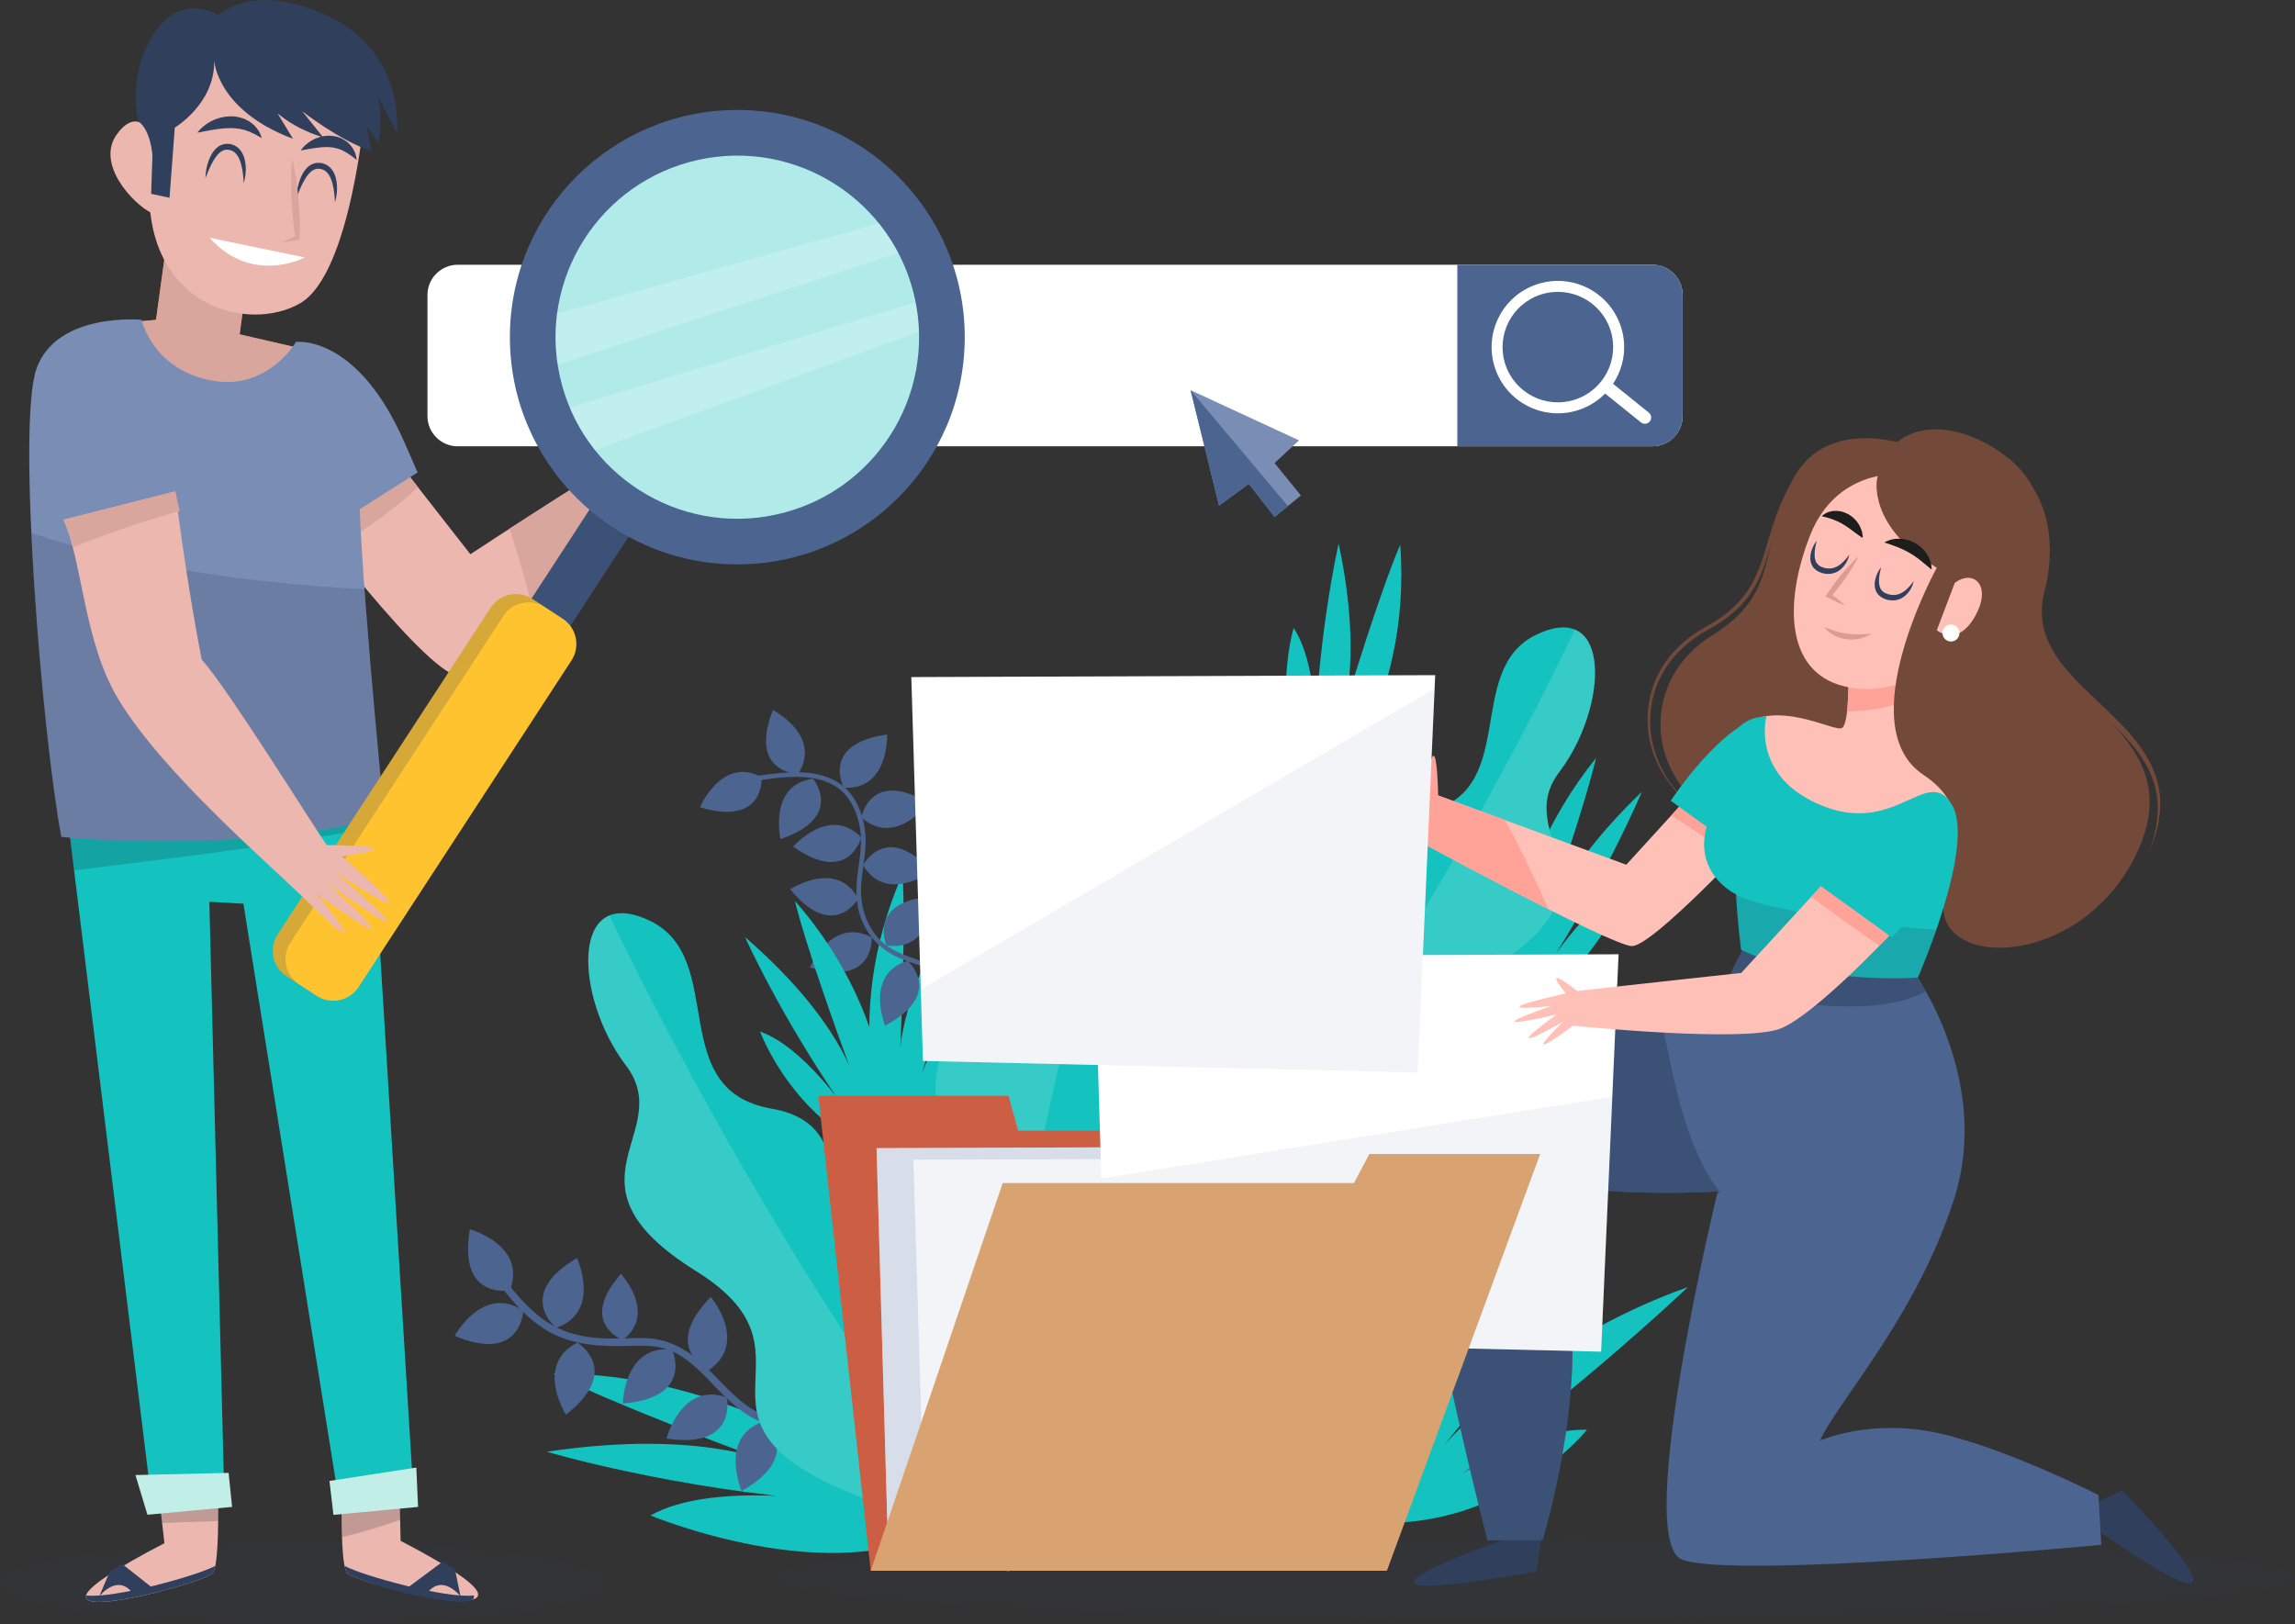 <?xml version="1.0" encoding="utf-8"?>
<!-- Generator: Adobe Illustrator 16.0.0, SVG Export Plug-In . SVG Version: 6.00 Build 0)  -->
<!DOCTYPE svg PUBLIC "-//W3C//DTD SVG 1.1//EN" "http://www.w3.org/Graphics/SVG/1.1/DTD/svg11.dtd">
<svg version="1.1" id="Ebene_1" xmlns="http://www.w3.org/2000/svg" xmlns:xlink="http://www.w3.org/1999/xlink" x="0px" y="0px"
	 width="691px" height="489px" viewBox="0 0 691 489" enable-background="new 0 0 691 489" xml:space="preserve">
<rect x="0" y="0" width="691" height="489" fill="#333333" stroke="none"/>
<path fill="#FFFFFF" d="M506.616,125.26c0,5.036-4.08,9.112-9.122,9.112H137.825c-5.042,0-9.122-4.076-9.122-9.112V88.822
	c0-5.037,4.08-9.112,9.122-9.112h359.669c5.042,0,9.122,4.075,9.122,9.112V125.26z"/>
<path fill="#4B6590" d="M497.494,79.71h-58.708v54.662h58.708c5.042,0,9.122-4.076,9.122-9.112V88.822
	C506.616,83.785,502.536,79.71,497.494,79.71z"/>
<path fill="#FFFFFF" d="M462.96,85.531c-10.49,3.366-16.268,14.593-12.897,25.072c3.37,10.479,14.607,16.251,25.097,12.884
	c10.49-3.366,16.268-14.593,12.897-25.072S473.449,82.165,462.96,85.531z M484.902,99.415c2.813,8.745-2.001,18.111-10.756,20.921
	c-8.754,2.81-18.129-2-20.941-10.745s2.001-18.111,10.757-20.921C472.715,85.86,482.09,90.67,484.902,99.415z"/>
<path fill="#FFFFFF" d="M496.444,124.234c0.811,0.658,0.938,1.848,0.278,2.658c-0.658,0.81-1.85,0.936-2.66,0.277l-10.946-8.82
	c-0.811-0.658-0.937-1.849-0.278-2.658c0.658-0.811,1.85-0.938,2.66-0.279L496.444,124.234z"/>
<path fill="#7A8DB5" d="M367.043,152.242l-8.564-34.766l32.648,15.11l-7.373,6.822l7.93,9.771l-7.93,6.454L376,145.674
	L367.043,152.242z"/>
<path fill="#4B6590" d="M367.043,152.242l-8.564-34.766l29.291,34.893l-4.016,3.266L376,145.674L367.043,152.242z"/>
<path fill="#14C3BF" d="M267.947,345.516c0,0-16.24-36.868,3.788-82.253c0,0,1.242,13.617-0.924,57.345
	c0,0-1.457-19.061,18.521-51.498c0,0-3.547,31.16-15.849,66.863c0,0,7.095-28.616,20.105-38.399
	C293.589,297.587,292.246,327.924,267.947,345.516z"/>
<path fill="#4B6590" d="M227.343,235.09c7.906-1.088,18.016-2.835,24.984,2.19c3.863,2.797,5.826,7.492,6.612,12.061
	c0.912,5.29-0.443,10.544-0.95,15.796c-0.532,5.468,0.329,10.847,3.357,15.517c2.369,3.645,5.701,6.201,9.679,7.872
	c3.979,1.671,8.247,2.62,11.997,4.809c4.271,2.494,7.526,6.393,9.325,10.986c3.876,9.872,2.166,21.313,0.164,31.413
	c-0.177,0.897,1.191,1.278,1.369,0.38c1.837-9.29,3.268-19.225,0.962-28.553c-1.127-4.582-3.293-8.771-6.701-12.074
	c-3.332-3.24-7.45-5.025-11.783-6.505c-4.319-1.481-8.627-3-11.807-6.442c-4.282-4.633-5.739-10.771-5.207-16.922
	c0.469-5.391,1.862-10.707,1.026-16.148c-0.696-4.52-2.533-9.228-6.005-12.328c-7.272-6.505-18.637-4.633-27.429-3.417
	C226.064,233.85,226.457,235.217,227.343,235.09z"/>
<path fill="#4B6590" d="M229.345,233.977c0,0,1.001,15.022-18.585,9.061C210.773,243.038,217.246,227.585,229.345,233.977z"/>
<path fill="#4B6590" d="M273.256,289.272c0,0,11.326,9.935-6.767,19.516C266.503,308.788,260.169,293.284,273.256,289.272z"/>
<path fill="#4B6590" d="M262.449,282.222c0,0,1.001,15.022-18.586,9.062C243.864,291.271,250.338,275.831,262.449,282.222z"/>
<path fill="#4B6590" d="M266.896,284.665c0,0-5.967-13.834,14.493-14.731C281.389,269.933,280.452,286.652,266.896,284.665z"/>
<path fill="#4B6590" d="M258.408,270.604c0,0-7.59,13.01-20.474-2.873C237.935,267.731,251.959,258.542,258.408,270.604z"/>
<path fill="#4B6590" d="M259.852,260.517c0,0,6.904-13.378,20.601,1.835C280.439,262.352,266.909,272.236,259.852,260.517z"/>
<path fill="#4B6590" d="M259.345,246.114c0,0,2.648-14.821,20.22-4.329C279.565,241.785,269.556,255.226,259.345,246.114z"/>
<path fill="#4B6590" d="M259.32,252.151c0,0-3.787,14.58-20.499,2.746C238.821,254.885,249.843,242.266,259.32,252.151z"/>
<path fill="#4B6590" d="M254.1,237.191c0,0-7.271-13.188,12.999-16.062C267.099,221.13,267.77,237.862,254.1,237.191z"/>
<path fill="#4B6590" d="M244.814,234.445c0,0,9.578,11.618-9.806,18.187C235.008,252.632,231.246,236.305,244.814,234.445z"/>
<path fill="#4B6590" d="M240.316,232.989c0,0-15.075-0.164-7.601-19.212C232.715,213.777,247.626,221.421,240.316,232.989z"/>
<path fill="#14C3BF" d="M283.986,459.637c0,0-54.223-46.803-117.415-46.057c0,0,15.343,8.266,67.678,27.578
	c0,0-21.613-11.237-69.604-4.074c0,0,38.286,11.415,86.275,14.87c0,0-37.082-5.985-55.046,4.329
	C195.861,456.284,251.224,479.267,283.986,459.637z"/>
<path fill="#14C3BF" d="M267.732,348.579c0,0,4.383-40.045-28.378-77.305c0,0,2.913,13.365,18.142,54.422
	c0,0-4.346-18.617-33.167-43.55c0,0,12.771,28.641,35.244,59.004c0,0-15.38-25.148-30.734-30.578
	C228.851,310.559,239.252,339.099,267.732,348.579z"/>
<path fill="#14C3BF" d="M397.626,242.798c0,0,27.644-29.324,23.97-78.772c0,0-5.739,12.416-18.332,54.359
	c0,0,7.753-17.479-0.215-54.714c0,0-7.082,30.553-7.45,68.307c0,0,2.889-29.337-6.094-42.905
	C389.518,189.059,380.625,218.094,397.626,242.798z"/>
<path fill="#14C3BF" d="M453.533,306.016c0,0-3.674-39.526,26.998-77.786c0,0-2.826,13.365-17.318,54.688
	c0,0,4.206-18.643,31.114-44.512c0,0-12.086,28.92-33.18,59.915c0,0,14.481-25.553,28.746-31.552
	C489.881,266.756,479.974,295.473,453.533,306.016z"/>
<path fill="#14C3BF" d="M412.93,458.424c0,0,8.97-51.436,65.562-81.419c0,0-8.729,15.049-43.759,58.193
	c0,0,26.592-30.995,73.493-47.701c0,0-41.301,39.247-81.892,65.725c0,0,29.392-23.503,51.498-22.743
	C477.82,430.478,453.711,460.561,412.93,458.424z"/>
<path fill="#4B6590" d="M148.492,384.307c4.852,6.455,10.198,13.163,17.471,17.01c6.892,3.633,14.822,4.114,22.462,3.924
	c4.446-0.101,8.678-0.392,12.935,1.215c3.408,1.278,6.334,3.531,8.956,5.999c5.448,5.151,10.061,11.239,16.851,14.758
	c5.182,2.683,11.187,3.81,17.002,3.48c6.879-0.38,13.454-2.645,19.827-5.101c1.316-0.506,0.747-2.646-0.597-2.14
	c-10.78,4.164-22.613,7.506-33.762,2.507c-6.88-3.089-11.542-8.961-16.787-14.125c-5.27-5.188-11.376-8.859-18.965-8.973
	c-4.523-0.076-9.02,0.354-13.556,0.012c-3.534-0.266-7.044-0.886-10.363-2.15c-8.387-3.202-14.341-10.581-19.573-17.529
	C149.556,382.067,147.631,383.168,148.492,384.307z"/>
<path fill="#4B6590" d="M153.547,388.484c0,0-15.747,3.076-12.062-18.377C141.474,370.107,158.678,374.853,153.547,388.484z"/>
<path fill="#4B6590" d="M213.471,412.455c0,0-14.696-6.429,0.557-21.971C214.041,390.484,225.469,404.178,213.471,412.455z"/>
<path fill="#4B6590" d="M230.004,427.946c0,0,12.302,10.277-6.689,20.946C223.315,448.881,216.182,432.541,230.004,427.946z"/>
<path fill="#4B6590" d="M218.855,420.732c0,0,3.37,15.669-18.167,12.391C200.688,433.123,205.122,415.859,218.855,420.732z"/>
<path fill="#4B6590" d="M202.335,406.329c0,0,6.905,14.466-14.811,16.251C187.525,422.58,187.842,404.76,202.335,406.329z"/>
<path fill="#4B6590" d="M187.512,403.431c0,0-13.593-5.101-0.557-19.884C186.955,383.548,197.952,395.369,187.512,403.431z"/>
<path fill="#4B6590" d="M173.83,404.229c0,0,13.72,8.302-3.434,21.705C170.384,425.947,160.857,410.873,173.83,404.229z"/>
<path fill="#4B6590" d="M157.55,394.635c0,0-0.582,16.01-20.662,7.556C136.888,402.191,145.439,386.548,157.55,394.635z"/>
<path fill="#4B6590" d="M167.47,399.824c0,0-12.517-10.024,6.246-21.073C173.716,378.751,181.191,394.939,167.47,399.824z"/>
<path fill="#14C3BF" d="M296.022,452.487c0,0,14.164-64.459-18.89-69.964c-39.957-6.657-12.453-43.107-44.847-48.739
	c-32.396-5.632-12.821-45.386-36.778-56.637c-23.944-11.265-22.538,23.224-7.044,43.626c15.494,20.401-21.841,35.184,21.132,61.927
	c42.96,26.743-14.798,46.437,57.757,71.065S296.022,452.487,296.022,452.487z"/>
<path opacity="0.2" fill="#C1EEE6" enable-background="new    " d="M297.846,463.005c-0.849-1.126-1.71-2.278-2.623-3.442
	c-66.005-85.558-111.6-183.655-111.727-183.935c-10.692,4.393-7.208,29.11,4.967,45.146c15.494,20.401-21.842,35.184,21.131,61.927
	c42.961,26.743-14.797,46.437,57.758,71.065C281.617,458.612,291.372,461.485,297.846,463.005z"/>
<path fill="#14C3BF" d="M301.697,455.98c0,0,53.881-38.185,33.129-64.458c-25.084-31.769,19.803-40.26-0.38-66.205
	c-20.193-25.934,21.057-42.209,10.921-66.623c-10.147-24.426-32.317,2.038-34.586,27.553c-2.268,25.516-39.844,11.365-26.047,60.028
	c13.796,48.65-42.213,24.427-5.105,91.404C316.735,504.656,301.697,455.98,301.697,455.98z"/>
<path opacity="0.2" fill="#C1EEE6" enable-background="new    " d="M295.971,465.004c0.139-1.405,0.266-2.835,0.38-4.316
	c8.754-107.667,41.047-210.892,41.149-211.183c-10.87-3.924-24.934,16.693-26.72,36.741c-2.268,25.516-39.844,11.365-26.047,60.029
	c13.796,48.649-42.213,24.426-5.105,91.403C286.925,450.842,292.196,459.523,295.971,465.004z"/>
<path fill="#14C3BF" d="M367.196,357.717c0,0-13.467-61.295,17.951-66.521c37.994-6.328,11.833-40.993,42.644-46.347
	c30.812-5.354,12.2-43.158,34.967-53.853c22.766-10.707,21.436,22.085,6.702,41.487c-14.734,19.402,20.764,33.45-20.094,58.877
	c-40.856,25.426,14.063,44.158-54.92,67.584C325.464,382.346,367.196,357.717,367.196,357.717z"/>
<path opacity="0.2" fill="#C1EEE6" enable-background="new    " d="M365.46,367.715c0.811-1.075,1.62-2.164,2.482-3.277
	c62.762-81.354,106.115-174.631,106.241-174.897c10.161,4.177,6.854,27.681-4.725,42.931c-14.734,19.401,20.764,33.45-20.094,58.877
	c-40.856,25.427,14.063,44.157-54.92,67.585C380.891,363.539,371.616,366.272,365.46,367.715z"/>
<path opacity="0.1" fill="#2F3F5C" enable-background="new    " d="M461.921,487.165c126.517,0,229.079-5.502,229.079-12.29
	c0-6.786-102.563-12.288-229.079-12.288c-126.518,0-229.079,5.502-229.079,12.288C232.842,481.663,335.404,487.165,461.921,487.165z
	"/>
<path fill="#2F3F5C" d="M452.267,463.714c0,0-66.081,23.097,10.363,9.429l1.926-13.619L452.267,463.714z"/>
<path fill="#2F3F5C" d="M629.062,458.941c0,0,63.332,46.069,9.945-10.277l-12.454,5.86L629.062,458.941z"/>
<path fill="#4B6590" d="M576.6,293.22c0,0,23.121,32.07,11.795,67.622s-35.486,61.61-40.376,72.862c0,0,15.443-6.771,35.84-2.177
	c20.397,4.594,47.939,18.566,47.939,18.566l0.887,15.022c0,0-111.702,10.505-126.347,4.367
	c-14.646-6.138,10.845-110.769,10.845-110.769s-35.993,2.343-56.339-3.961c0,0,10.4,14.556,12.365,44.233
	c1.964,29.68-8.768,64.688-8.768,64.688l-16.546,0.076c0,0-28.163-107.377-22.17-136.259c5.992-28.881,89.645-22.971,89.645-22.971
	l9.502-19.085L576.6,293.22z"/>
<path opacity="0.5" fill="#2F3F5C" enable-background="new    " d="M539.214,301.877c12.289,1.215,28.859,2.835,40.615-3.354
	c-1.216-2.025-3.788-5.746-3.788-5.746l-51.182-7.315l-6.372,12.809C525.278,299.953,532.183,301.181,539.214,301.877z"/>
<path opacity="0.5" fill="#2F3F5C" enable-background="new    " d="M517.17,358.729c0,0-0.063,0.354-0.165,1
	c0.24-0.291,0.531-0.532,0.861-0.734c-11.453-15.061-14.215-36.602-18.28-54.928c-24.554-0.114-69.527,2.569-73.86,23.464
	c-5.993,28.882,22.17,136.258,22.17,136.258l16.546-0.075c0,0,10.743-35.009,8.768-64.687
	c-1.965-29.679-12.365-44.234-12.365-44.234C481.178,361.083,517.17,358.729,517.17,358.729z"/>
<path fill="#73493A" d="M577.259,134.878c0,0-26.795-10.961-37.438,9.492c-10.642,20.452-3.318,33.906-24.273,46.904
	c-20.954,12.998-20.701,40.639,0.24,54.422c20.942,13.782,58.975-6.936,58.975-6.936L577.259,134.878z"/>
<path fill="#73493A" d="M578.575,136.687c0,0-0.583-0.266-1.685-0.696c-1.115-0.417-2.762-1-4.915-1.556
	c-2.141-0.558-4.802-1.103-7.868-1.317c-3.066-0.189-6.588-0.101-10.198,0.938c-3.61,1.012-7.284,3.074-10.085,6.327
	c-1.419,1.634-2.622,3.405-3.674,5.48c-1.14,2.013-2.103,4.088-3.028,6.265c-1.837,4.354-3.141,9.075-4.548,13.885
	c-1.368,4.797-3.205,9.732-6.372,13.87c-3.142,4.151-7.437,7.266-11.846,9.657c-4.358,2.443-8.171,5.43-11.072,9.139
	c-2.9,3.67-4.89,7.871-5.752,12.086c-0.898,4.201-0.836,8.341-0.189,12.049c0.228,0.912,0.456,1.81,0.684,2.683
	c0.114,0.432,0.216,0.874,0.355,1.291c0.165,0.405,0.316,0.811,0.48,1.215c0.317,0.798,0.621,1.582,0.913,2.343
	c0.393,0.721,0.76,1.417,1.127,2.088c0.394,0.657,0.672,1.366,1.115,1.936c0.418,0.583,0.823,1.152,1.204,1.696
	c0.392,0.532,0.733,1.089,1.14,1.544c0.418,0.456,0.812,0.886,1.178,1.291c0.773,0.798,1.368,1.595,2.04,2.139
	c0.646,0.57,1.203,1.051,1.659,1.431c0.9,0.784,1.381,1.189,1.381,1.189s-0.493-0.405-1.419-1.152
	c-0.456-0.379-1.025-0.848-1.696-1.392c-0.697-0.519-1.318-1.303-2.116-2.088c-0.394-0.405-0.798-0.823-1.229-1.266
	c-0.418-0.455-0.772-1-1.19-1.519c-0.405-0.532-0.823-1.102-1.268-1.671c-0.468-0.57-0.772-1.266-1.178-1.924
	c-0.393-0.671-0.785-1.367-1.203-2.088c-0.33-0.76-0.659-1.544-1.001-2.354c-0.165-0.405-0.342-0.81-0.52-1.228
	c-0.152-0.417-0.253-0.873-0.38-1.304c-0.241-0.886-0.508-1.798-0.747-2.722c-0.723-3.784-0.862-8.011-0.014-12.365
	c0.812-4.353,2.787-8.745,5.79-12.542c0.659-1.024,1.571-1.848,2.407-2.746c0.431-0.442,0.836-0.898,1.279-1.328l1.457-1.178
	c1.9-1.709,4.042-2.848,6.208-4.215c4.333-2.379,8.45-5.417,11.439-9.404c3.054-3.947,4.865-8.693,6.258-13.466
	c1.433-4.771,2.775-9.555,4.663-13.96c0.95-2.202,1.963-4.379,3.129-6.328c1.052-2.012,2.407-3.961,3.877-5.581
	c2.965-3.341,6.842-5.417,10.565-6.392c3.738-1.025,7.336-0.999,10.427-0.708c3.104,0.316,5.752,0.936,7.88,1.556
	c2.142,0.621,3.775,1.253,4.878,1.709C578.019,136.409,578.575,136.687,578.575,136.687z"/>
<path fill="#FFC1B7" d="M556.545,202.07c0,0,0.38,15.567-1.9,17.086c-2.281,1.518-20.145-9.492-31.546,0.379
	c-11.402,9.872,19.003,48.98,27.745,49.36c8.741,0.38,42.187-9.872,41.807-20.883c-0.38-11.012-18.623-22.402-17.103-45.184
	S556.545,202.07,556.545,202.07z"/>
<path fill="#FFA398" d="M556.127,214.182c6.777-0.052,13.391-1.127,19.496-4.025c-0.202-2.341-0.253-4.784-0.089-7.341
	c1.521-22.781-19.003-0.759-19.003-0.759S556.71,209.119,556.127,214.182z"/>
<path fill="#FFC1B7" d="M571.646,142.75c0,0-18.813-1.418-26.604,18.339c-8.07,20.49-7.689,42.563,12.061,45.93
	c19.764,3.367,38.286-14.213,39.426-29.186C597.681,162.861,594.829,144.623,571.646,142.75z"/>
<path fill="#73493A" d="M565.185,144.18c0,0-3.129,14.237,17.952,26.768c0,0-26.226,47.55-3.991,62.357s-1.431,35.767,8.539,46.866
	c9.971,11.1,43.062,4.961,56.161-24.376c17.673-39.576-40.186-46.701-29.924-80.292c0,0,8.26-24.489-9.971-38.157
	C586.291,124.107,568.035,127.664,565.185,144.18z"/>
<path fill="#73493A" d="M647.166,256.315c0,0,0.215-0.685,0.633-1.95c0.469-1.253,0.925-3.176,1.419-5.594
	c0.38-2.442,0.684-5.467,0.253-8.872c-0.468-3.393-1.697-7.101-3.902-10.683c-2.19-3.594-5.219-7.049-8.703-10.44
	c-3.483-3.405-7.437-6.733-11.339-10.467c-1.951-1.86-3.889-3.835-5.688-5.999c-1.825-2.14-3.484-4.519-4.776-7.151
	c-1.28-2.619-2.268-5.492-2.521-8.479c-0.14-0.734-0.089-1.494-0.127-2.24c-0.013-0.747-0.051-1.494,0.063-2.241l0.215-2.227
	l0.457-2.178c1.469-5.455,2.014-11.035,1.444-16.478c-0.57-5.417-2.319-10.619-5.359-14.796c-1.508-2.088-3.307-3.91-5.245-5.467
	c-0.494-0.367-1.001-0.798-1.457-1.102c-0.532-0.354-1.063-0.696-1.584-1.051c-0.532-0.341-1.051-0.683-1.57-1.025
	c-0.532-0.291-1.052-0.568-1.583-0.859c-4.182-2.291-8.577-3.797-12.721-4.267c-4.142-0.468-8.044,0.127-11.098,1.596
	c-3.078,1.456-5.156,3.733-6.473,5.797c-0.306,0.53-0.597,1.037-0.875,1.518c-0.254,0.481-0.405,0.988-0.596,1.431
	c-0.177,0.443-0.342,0.86-0.494,1.24c-0.14,0.393-0.189,0.759-0.278,1.076c-0.317,1.303-0.481,1.999-0.481,1.999
	s0.126-0.708,0.354-2.025c0.063-0.328,0.102-0.708,0.216-1.101c0.126-0.392,0.266-0.822,0.418-1.291
	c0.165-0.455,0.279-0.974,0.519-1.493c0.255-0.506,0.532-1.038,0.824-1.595c1.241-2.177,3.294-4.67,6.461-6.366
	c3.143-1.721,7.259-2.544,11.644-2.177c4.396,0.342,8.995,1.747,13.467,4.063c0.557,0.291,1.127,0.582,1.697,0.873
	c0.531,0.329,1.063,0.658,1.597,0.987c0.532,0.329,1.076,0.671,1.609,1c0.607,0.393,1.089,0.772,1.634,1.165
	c2.116,1.607,4.066,3.556,5.738,5.783c3.332,4.455,5.371,10.05,5.968,15.796c0.633,5.733,0.063,11.719-1.419,17.275l-0.432,2.013
	l-0.215,2.024c-0.102,0.671-0.076,1.354-0.063,2.025c0.025,0.67-0.025,1.354,0.102,2.025c0.215,2.694,1.089,5.276,2.255,7.707
	c1.178,2.418,2.698,4.67,4.409,6.759c1.697,2.088,3.547,4.05,5.435,5.91c3.788,3.721,7.664,7.188,11.123,10.72
	c3.472,3.519,6.486,7.214,8.627,11.024c2.192,3.797,3.282,7.758,3.599,11.275c0.278,3.544-0.177,6.607-0.685,9.063
	c-0.607,2.442-1.229,4.315-1.761,5.544C647.432,255.644,647.166,256.315,647.166,256.315z"/>
<path fill="#FFC1B7" d="M588.559,175.504l-5.409,14.239c0,0,6.093,5.228,11.402-3.987
	C599.961,176.352,594.26,171.226,588.559,175.504z"/>
<path fill="#FFFFFF" d="M589.978,190.59c0,1.418-1.153,2.558-2.559,2.558c-1.419,0-2.56-1.152-2.56-2.558
	c0-1.417,1.153-2.556,2.56-2.556C588.838,188.021,589.978,189.173,589.978,190.59z"/>
<path fill="#DD9B94" d="M559.585,167.531c-1.09,2.253-2.433,4.341-3.839,6.366c-0.342,0.519-0.722,1-1.076,1.493
	c-0.368,0.494-0.723,1-1.115,1.468c-0.747,0.975-1.533,1.924-2.331,2.873l-0.19-1.05c1.571,1.126,3.129,2.291,4.562,3.645
	c-1.863-0.671-3.599-1.531-5.321-2.43l-0.672-0.342l0.469-0.696c0.697-1.025,1.395-2.038,2.128-3.012
	c0.355-0.507,0.735-0.987,1.115-1.469c0.38-0.48,0.748-0.975,1.153-1.442C556.051,171.037,557.698,169.189,559.585,167.531z"/>
<path fill="#2F3F5C" d="M547.005,162.785c0,0-0.089,0.316-0.216,0.886c-0.127,0.557-0.304,1.354-0.393,2.29
	c-0.038,0.47-0.051,0.962-0.038,1.481c0.051,0.506,0.127,1.024,0.317,1.48c0.151,0.494,0.494,0.849,0.849,1.202
	c0.177,0.178,0.43,0.279,0.633,0.432c0.241,0.113,0.507,0.201,0.761,0.303c0,0,0.127,0.051,0.037,0.026l0.114,0.024l0.241,0.063
	l0.48,0.113c0.317,0.076,0.532,0.038,0.799,0.076c0.254,0.014,0.532-0.038,0.799-0.038c0.266-0.038,0.519-0.101,0.771-0.164
	c0.495-0.178,0.977-0.38,1.407-0.658c0.43-0.278,0.823-0.582,1.165-0.898c0.684-0.633,1.204-1.253,1.546-1.709
	c0.355-0.455,0.532-0.734,0.532-0.734s-0.051,0.329-0.229,0.887c-0.089,0.278-0.215,0.619-0.405,0.986
	c-0.177,0.38-0.393,0.798-0.709,1.203c-0.583,0.849-1.495,1.772-2.787,2.328c-0.33,0.114-0.672,0.229-1.026,0.317
	c-0.354,0.05-0.71,0.126-1.103,0.113c-0.367-0.025-0.823-0.025-1.141-0.089l-0.48-0.101l-0.241-0.051l-0.114-0.025
	c-0.165-0.051-0.127-0.038-0.189-0.063c-0.342-0.151-0.697-0.278-1.039-0.455c-0.316-0.229-0.659-0.405-0.938-0.696
	c-0.266-0.291-0.558-0.558-0.722-0.911l-0.266-0.507l-0.165-0.519c-0.229-0.696-0.203-1.38-0.165-1.986
	c0.063-0.608,0.189-1.165,0.354-1.658c0.317-0.988,0.735-1.722,1.039-2.215C546.789,163.038,547.005,162.785,547.005,162.785z"/>
<path fill="#2F3F5C" d="M566.389,170.758c0,0-0.089,0.316-0.216,0.887c-0.126,0.557-0.305,1.354-0.393,2.291
	c-0.038,0.468-0.051,0.962-0.038,1.48c0.051,0.506,0.126,1.025,0.316,1.48c0.152,0.494,0.494,0.848,0.849,1.203
	c0.178,0.177,0.432,0.277,0.634,0.43c0.24,0.114,0.507,0.202,0.761,0.304c0,0,0.126,0.05,0.038,0.025l0.113,0.024l0.24,0.064
	l0.482,0.114c0.315,0.075,0.531,0.038,0.798,0.075c0.253,0.013,0.532-0.037,0.798-0.037c0.266-0.038,0.52-0.103,0.773-0.165
	c0.493-0.178,0.975-0.38,1.405-0.658c0.432-0.279,0.824-0.582,1.166-0.899c0.685-0.633,1.203-1.253,1.545-1.708
	c0.355-0.456,0.532-0.733,0.532-0.733s-0.05,0.329-0.228,0.886c-0.088,0.278-0.216,0.62-0.405,0.987
	c-0.177,0.379-0.393,0.797-0.71,1.202c-0.595,0.848-1.495,1.771-2.787,2.328c-0.329,0.114-0.671,0.229-1.026,0.316
	c-0.354,0.051-0.709,0.127-1.102,0.114c-0.367-0.025-0.824-0.025-1.14-0.088l-0.482-0.103l-0.24-0.05l-0.113-0.026
	c-0.165-0.05-0.128-0.038-0.19-0.063c-0.343-0.152-0.697-0.278-1.039-0.456c-0.317-0.228-0.659-0.405-0.938-0.696
	c-0.267-0.291-0.558-0.557-0.723-0.911l-0.266-0.506l-0.165-0.519c-0.229-0.696-0.202-1.38-0.164-1.987
	c0.063-0.608,0.19-1.164,0.354-1.658c0.317-0.986,0.735-1.721,1.039-2.215C566.16,171.011,566.389,170.758,566.389,170.758z"/>
<path fill="#DD9B94" d="M549.323,188.781c0,0,0.874,0.405,2.153,0.86c0.646,0.228,1.381,0.456,2.179,0.657
	c0.394,0.114,0.812,0.19,1.242,0.267c0.418,0.101,0.861,0.139,1.279,0.215c0.431,0.063,0.875,0.076,1.293,0.139
	c0.43,0.026,0.86,0.052,1.267,0.076c0.418-0.012,0.811,0,1.203,0c0.38,0.013,0.748-0.038,1.09-0.038
	c0.685,0,1.268-0.063,1.672-0.076c0.418-0.012,0.659-0.012,0.659-0.012s-0.203,0.126-0.569,0.329c-0.368,0.19-0.9,0.506-1.585,0.709
	c-0.342,0.114-0.709,0.265-1.114,0.341s-0.836,0.179-1.292,0.229c-0.456,0.024-0.925,0.076-1.406,0.089
	c-0.482-0.026-0.976-0.038-1.457-0.103c-0.482-0.088-0.976-0.139-1.432-0.291c-0.47-0.113-0.912-0.277-1.344-0.455
	c-0.43-0.151-0.811-0.38-1.19-0.569c-0.367-0.215-0.696-0.417-0.988-0.646C549.829,189.641,549.323,188.781,549.323,188.781z"/>
<path fill="#1D1D1B" d="M567.377,163.354c0,0,0.24-0.202,0.722-0.417c0.48-0.229,1.19-0.481,2.09-0.633
	c0.9-0.152,1.964-0.152,3.104,0.024c0.558,0.114,1.152,0.229,1.723,0.456c0.583,0.19,1.14,0.481,1.685,0.772
	c0.558,0.277,1.026,0.695,1.521,1.063c0.469,0.38,0.861,0.849,1.255,1.267c0.367,0.441,0.658,0.923,0.937,1.354
	c0.291,0.43,0.443,0.911,0.621,1.329c0.355,0.822,0.443,1.594,0.52,2.101c0.063,0.519,0.063,0.822,0.063,0.822
	s-0.266-0.177-0.659-0.506c-0.189-0.165-0.443-0.354-0.684-0.582c-0.228-0.241-0.57-0.456-0.874-0.709
	c-0.317-0.24-0.596-0.557-0.976-0.81c-0.343-0.267-0.697-0.545-1.077-0.836c-0.394-0.253-0.76-0.544-1.153-0.81
	c-0.418-0.215-0.771-0.544-1.216-0.747c-0.812-0.494-1.685-0.898-2.521-1.291c-0.849-0.354-1.685-0.709-2.432-0.962
	c-0.748-0.291-1.407-0.493-1.888-0.658C567.656,163.443,567.377,163.354,567.377,163.354z"/>
<path fill="#1D1D1B" d="M548.526,155.431c0,0,0.164-0.228,0.557-0.507c0.381-0.277,0.976-0.633,1.762-0.848
	c0.785-0.228,1.761-0.354,2.787-0.202c1.039,0.102,2.103,0.506,3.065,1.05c0.443,0.317,0.938,0.596,1.318,0.976
	c0.38,0.367,0.771,0.721,1.063,1.126c0.291,0.405,0.57,0.797,0.799,1.189c0.202,0.405,0.366,0.798,0.507,1.164
	c0.151,0.354,0.239,0.709,0.291,1.025c0.075,0.304,0.101,0.595,0.139,0.823c0.051,0.456,0.051,0.733,0.051,0.733
	s-0.253-0.127-0.633-0.38c-0.393-0.228-0.849-0.645-1.445-1.024c-0.291-0.202-0.582-0.431-0.874-0.671
	c-0.316-0.216-0.646-0.431-0.949-0.684c-0.305-0.253-0.672-0.43-0.988-0.684c-0.33-0.24-0.684-0.417-1.001-0.646
	c-0.342-0.189-0.685-0.38-1.026-0.569c-0.354-0.151-0.684-0.354-1.039-0.48c-0.342-0.165-0.684-0.279-1.025-0.418
	c-0.342-0.114-0.672-0.241-0.988-0.342c-0.634-0.215-1.217-0.342-1.647-0.455C548.779,155.482,548.526,155.431,548.526,155.431z"/>
<path fill="#FFC1B7" d="M507.325,240.988l-17.673,19.364l-64.979-23.92l-2.28,14.237c0,0,62.698,34.172,68.969,34.172
	c6.272,0,36.487-32.463,36.487-32.463L507.325,240.988z"/>
<path fill="#FFA398" d="M453.179,246.924l-28.505-10.491l-2.28,14.237c0,0,24.058,13.112,43.86,23.085
	C462.149,264.68,457.981,255.644,453.179,246.924z"/>
<path fill="#FFA398" d="M522.908,257.58c3.003-3.113,4.941-5.202,4.941-5.202l-20.524-11.39l-4.168,4.569
	C509.745,249.556,515.865,254.391,522.908,257.58z"/>
<path fill="#FFA398" d="M433.061,241.709c0,0-0.241-28.729-3.864-4.341C425.573,261.744,433.061,241.709,433.061,241.709z"/>
<path fill="#14C3BF" d="M517.916,251.834l-14.872-10.745c0,0,16.014-24.451,28.783-25.35
	C531.841,215.739,519.07,241.089,517.916,251.834z"/>
<path fill="#14C3BF" d="M531.841,215.739c0,0-4.941,18.225,17.103,26.957c22.043,8.733,31.545-12.529,38.767-0.379
	c7.222,12.149-10.262,52.017-10.262,52.017s-30.405,2.278-53.21-8.353c0,0-1.14-8.733-1.52-16.707c0,0-21.664-10.062,0-35.69
	l0.38-14.049C523.099,219.535,525.76,215.739,531.841,215.739z"/>
<path opacity="0.2" fill="#2F3F5C" enable-background="new    " d="M567.694,278.501c-10.452-1.304-20.955-2.821-31.267-4.961
	c-4.511-0.937-9.389-2.063-13.695-4.126c0.38,7.936,1.507,16.567,1.507,16.567c22.805,10.631,53.21,8.353,53.21,8.353
	s2.698-6.176,5.549-14.39C577.879,279.602,572.785,279.134,567.694,278.501z"/>
<path fill="#CC5E44" d="M293.133,464.738l-30.963,8.176l-15.772-142.991h57.25l2.927,10.506h70.098l7.018,119.639L293.133,464.738z"
	/>
<path fill="#FFFFFF" d="M267.428,467.661l-3.509-121.98l157.739-0.582l-32.711,119.057L267.428,467.661z"/>
<path opacity="0.3" fill="#7A8DB5" enable-background="new    " d="M267.428,467.661l-3.509-121.98l157.739-0.582l-32.711,119.057
	L267.428,467.661z"/>
<path fill="#FFFFFF" d="M278.526,464.738l-3.509-115.565l157.753-0.582l-32.724,119.07L278.526,464.738z"/>
<path opacity="0.1" fill="#7A8DB5" enable-background="new    " d="M278.526,464.738l-3.509-115.565l157.753-0.582l-32.724,119.07
	L278.526,464.738z"/>
<path fill="#FFFFFF" d="M333.091,403.456l-3.511-115.563l157.755-0.582l-5.259,119.639L333.091,403.456z"/>
<path opacity="0.1" fill="#7A8DB5" enable-background="new    " d="M331.38,354.843l1.711,48.613l148.985,3.493l3.37-76.76
	L331.38,354.843z"/>
<path fill="#FFFFFF" d="M277.892,319.419l-3.509-115.564l157.74-0.582l-5.258,119.64L277.892,319.419z"/>
<path opacity="0.1" fill="#7A8DB5" enable-background="new    " d="M277.234,297.915l0.658,21.503l148.974,3.494l5.08-115.615
	L277.234,297.915z"/>
<path fill="#D8A370" d="M262.17,472.914h155.409l46.153-125.486h-51.411l-4.675,8.758H301.9L262.17,472.914z"/>
<path fill="#FFC1B7" d="M553.796,260.795l-29.531,32.135c0,0-38.615,4.201-47.357,5.201c-0.772,0.089-1.419,0.164-1.988,0.24
	c-10.021-7.771-5.777-2.088-3.484,0.722c-28.632,6.506-4.383,3.784-4.383,3.784c-25.718,9.063,1.634,2.531,1.634,2.531
	c-20.042,14.732,1.888,2.265,1.888,2.265c-14.886,14.656,3.028,1.141,3.028,1.141s52.183,5.29,62.761,0.759
	c10.592-4.531,32.521-27.958,32.521-27.958C560.194,276.299,553.796,260.795,553.796,260.795z"/>
<path fill="#FFA398" d="M565.895,284.715c1.862-1.91,3.002-3.126,3.002-3.126c-8.691-5.29-15.089-20.794-15.089-20.794l-8.488,9.239
	C552.085,275.058,558.901,280.007,565.895,284.715z"/>
<path fill="#14C3BF" d="M546.524,265.541l23.095,16.693c0,0,7.779-7.998,13.266-16.225c5.484-8.227-22.88-17.137-22.88-17.137
	L546.524,265.541z"/>
<path opacity="0.1" fill="#2F3F5C" enable-background="new    " d="M90.912,488.987c50.209,0,90.912-5.502,90.912-12.289
	s-40.703-12.289-90.912-12.289C40.702,464.409,0,469.911,0,476.698S40.702,488.987,90.912,488.987z"/>
<path fill="#F77021" d="M50.486,70.711l-3.51,25.578l-17.964,1.658c0,0,20.853,15.466,38.817,18.149
	c17.965,2.683,25.604-10.518,25.604-10.518l-21.283-4.911l3.307-24.553L50.486,70.711z"/>
<path fill="#D9A69D" d="M50.486,70.711l-3.51,25.578l-17.964,1.658c0,0,20.853,15.466,38.817,18.149
	c17.965,2.683,25.604-10.518,25.604-10.518l-21.283-4.911l3.307-24.553L50.486,70.711z"/>
<path fill="#ECB7AE" d="M45.9,40.969c0,0-4.155-9.479-10.667-0.595c-6.524,8.885,4.737,20.934,10.274,23.692
	C51.043,66.825,45.9,40.969,45.9,40.969z"/>
<path fill="#ECB7AE" d="M109.991,32.109c0,0-4.093,50.22-19.624,59.206C74.835,100.302,42.935,92.568,45,54.156
	c2.458-45.739,26.161-50.22,35.562-50.22S111.22,16.175,109.991,32.109z"/>
<path fill="#2F3F5C" d="M73.974,18.263c0,0,1.773,16.39,23.323,23.098l-6.321-7.897c0,0,11.262,8.885,20.954,12.049l-1.584-7.695
	l3.56,5.139c0,0,1.585-6.315-0.202-14.023l5.727,10.859c0,0,3.167-24.478-21.942-35.539C72.377-6.809,63.104,7.215,63.104,7.215
	l5.334-0.596c0,0-11.858-11.062-21.74,2.962c-5.752,8.163-6.715,18.833-5.144,26.856c3.953,2.759,4.346,10.467,4.346,10.467
	l-0.393,11.454l5.536,1.189l1.583-21.123c0,0,12.251-7.303,11.858-20.339c0,0,0.596,15.011,23.717,23.692L73.974,18.263z"/>
<path fill="#2F3F5C" d="M61.85,53.625c0,0,0-0.418,0.063-1.127c0.063-0.721,0.215-1.746,0.544-2.948
	c0.165-0.607,0.368-1.253,0.672-1.924c0.291-0.671,0.646-1.367,1.153-2.038c0.228-0.342,0.557-0.646,0.849-0.975
	c0.367-0.278,0.696-0.607,1.14-0.797l0.672-0.291c0.228-0.089,0.481-0.102,0.722-0.165c0.494-0.126,0.988-0.038,1.482-0.013
	l0.19,0.025h0.051l0.113,0.025h0.013l0.076,0.025l0.292,0.102l0.569,0.189c0.431,0.266,0.963,0.507,1.28,0.836l0.506,0.493
	c0.152,0.177,0.267,0.367,0.394,0.557c0.278,0.367,0.443,0.76,0.62,1.152c0.343,0.771,0.494,1.544,0.621,2.277
	c0.102,0.722,0.127,1.418,0.127,2.038c-0.013,1.253-0.19,2.278-0.342,2.987c-0.152,0.708-0.279,1.101-0.279,1.101
	s-0.013-0.418-0.063-1.113c-0.051-0.709-0.14-1.709-0.329-2.886c-0.102-0.583-0.241-1.203-0.405-1.849
	c-0.19-0.632-0.418-1.277-0.735-1.873c-0.316-0.595-0.722-1.151-1.216-1.557c-0.241-0.24-0.494-0.291-0.71-0.48l-0.582-0.178
	l-0.292-0.088l-0.075-0.025h-0.013h-0.013c0.189,0.051,0.05,0.013,0.088,0.025h-0.025l-0.113-0.013
	c-0.317-0.013-0.634-0.114-0.938-0.013c-0.152,0.038-0.305,0.025-0.456,0.076L67.07,45.36c-0.292,0.114-0.545,0.342-0.824,0.506
	c-0.24,0.241-0.52,0.443-0.722,0.709c-0.443,0.52-0.861,1.076-1.191,1.658c-0.342,0.569-0.646,1.139-0.899,1.671
	c-0.52,1.075-0.899,2.012-1.152,2.67C62.001,53.245,61.85,53.625,61.85,53.625z"/>
<path fill="#2F3F5C" d="M89.328,59.358c0,0,0-0.418,0.063-1.127c0.063-0.721,0.215-1.746,0.545-2.948
	c0.164-0.607,0.367-1.253,0.671-1.924c0.292-0.671,0.646-1.367,1.153-2.038c0.228-0.342,0.558-0.646,0.849-0.975
	c0.367-0.278,0.697-0.607,1.141-0.797l0.671-0.291c0.229-0.089,0.481-0.102,0.723-0.165c0.494-0.126,0.988-0.038,1.481-0.013
	l0.19,0.025h0.051l0.114,0.025h0.013l0.076,0.025l0.291,0.102l0.57,0.189c0.431,0.266,0.963,0.507,1.279,0.836l0.507,0.493
	c0.152,0.177,0.266,0.367,0.393,0.557c0.278,0.367,0.443,0.76,0.62,1.152c0.343,0.771,0.495,1.544,0.621,2.277
	c0.103,0.722,0.127,1.418,0.127,2.038c-0.013,1.253-0.189,2.278-0.342,2.987c-0.152,0.708-0.279,1.101-0.279,1.101
	s-0.013-0.418-0.063-1.113c-0.051-0.709-0.141-1.709-0.33-2.886c-0.102-0.583-0.24-1.203-0.405-1.849
	c-0.189-0.632-0.418-1.277-0.734-1.873c-0.317-0.595-0.723-1.151-1.217-1.557c-0.24-0.24-0.494-0.291-0.709-0.48l-0.583-0.178
	l-0.291-0.088l-0.076-0.025h-0.013h-0.013c0.189,0.051,0.051,0.013,0.089,0.025h-0.025l-0.114-0.013
	c-0.316-0.013-0.634-0.114-0.938-0.013c-0.152,0.038-0.304,0.025-0.456,0.076l-0.431,0.177c-0.291,0.114-0.545,0.342-0.823,0.506
	c-0.241,0.241-0.52,0.443-0.723,0.709c-0.443,0.52-0.861,1.076-1.19,1.658c-0.342,0.569-0.646,1.139-0.899,1.671
	c-0.52,1.075-0.899,2.012-1.153,2.67C89.468,58.978,89.328,59.358,89.328,59.358z"/>
<path fill="#D9A69D" d="M87.998,47.879c0.507,1.949,0.836,3.911,1.152,5.873c0.127,0.987,0.292,1.961,0.394,2.948
	c0.101,0.987,0.228,1.962,0.304,2.949c0.178,1.975,0.291,3.949,0.393,5.923c0.063,1.975,0.102,3.962,0.063,5.949l-0.013,0.633
	l-0.481,0.088c-1.559,0.304-3.142,0.569-4.751,0.709c1.419-0.784,2.876-1.442,4.346-2.063l-0.507,0.721
	c-0.304-1.961-0.532-3.936-0.735-5.897c-0.177-1.975-0.316-3.949-0.405-5.923c-0.063-0.987-0.063-1.975-0.088-2.975
	c-0.025-0.987,0-1.987-0.013-2.975C87.695,51.866,87.757,49.879,87.998,47.879z"/>
<path fill="#FFFFFF" d="M63.104,71.584l28.657,5.924C91.761,77.508,75.95,85.987,63.104,71.584z"/>
<path fill="#2F3F5C" d="M59.455,39.943c0,0,0.189-0.316,0.62-0.784c0.419-0.481,1.077-1.089,1.951-1.722
	c0.887-0.595,1.989-1.253,3.307-1.684c0.646-0.253,1.343-0.404,2.065-0.544c0.722-0.139,1.482-0.164,2.242-0.189
	c0.772,0.076,1.533,0.051,2.28,0.278c0.748,0.164,1.47,0.38,2.116,0.734c0.329,0.164,0.658,0.304,0.95,0.48
	c0.278,0.202,0.545,0.418,0.811,0.607c0.253,0.203,0.494,0.405,0.734,0.595c0.203,0.229,0.394,0.456,0.583,0.671
	c0.354,0.443,0.672,0.823,0.887,1.215c0.216,0.393,0.367,0.76,0.494,1.051c0.254,0.582,0.342,0.924,0.342,0.924
	s-0.354-0.164-0.887-0.468c-0.266-0.152-0.582-0.329-0.912-0.545c-0.342-0.202-0.785-0.354-1.203-0.569
	c-0.203-0.102-0.418-0.215-0.646-0.316c-0.24-0.076-0.481-0.164-0.722-0.24c-0.241-0.089-0.481-0.178-0.735-0.278
	c-0.253-0.063-0.52-0.114-0.785-0.178c-0.266-0.051-0.52-0.151-0.798-0.189c-0.279-0.025-0.558-0.063-0.837-0.102
	c-0.544-0.113-1.14-0.063-1.71-0.126c-0.583,0-1.178,0.013-1.761,0.05c-0.596,0.063-1.179,0.089-1.761,0.178
	c-0.583,0.063-1.141,0.164-1.686,0.24s-1.063,0.19-1.558,0.266C60.811,39.703,59.455,39.943,59.455,39.943z"/>
<path fill="#2F3F5C" d="M90.57,45.322c0,0,0.165-0.304,0.532-0.746c0.367-0.456,0.95-1.038,1.749-1.62
	c0.405-0.278,0.849-0.607,1.368-0.861c0.507-0.266,1.063-0.519,1.685-0.708c0.596-0.229,1.267-0.342,1.951-0.456
	c0.684-0.063,1.406-0.102,2.128-0.025c0.723,0.102,1.444,0.19,2.116,0.481c0.696,0.202,1.305,0.569,1.875,0.962
	c0.595,0.329,1.013,0.848,1.444,1.266c0.442,0.417,0.709,0.924,0.963,1.366c0.253,0.443,0.507,0.823,0.595,1.24
	c0.127,0.393,0.216,0.734,0.279,1.013c0.139,0.569,0.165,0.886,0.165,0.886s-0.304-0.189-0.748-0.519
	c-0.229-0.164-0.494-0.367-0.773-0.607c-0.266-0.253-0.671-0.418-1.001-0.684c-0.367-0.228-0.722-0.506-1.151-0.684
	c-0.418-0.189-0.8-0.48-1.28-0.595c-0.229-0.076-0.443-0.164-0.671-0.253c-0.229-0.089-0.469-0.102-0.71-0.177
	c-0.456-0.152-0.963-0.19-1.457-0.254c-0.494-0.075-1.014-0.051-1.521-0.075c-0.52,0.037-1.038,0.013-1.545,0.088
	c-0.52,0.038-1.014,0.114-1.508,0.178s-0.963,0.151-1.406,0.202c-0.431,0.102-0.861,0.14-1.217,0.215
	c-0.38,0.063-0.709,0.127-0.975,0.178C90.9,45.259,90.57,45.322,90.57,45.322z"/>
<path fill="#ECB7AE" d="M64.966,429.377c0,0,2.166,40.513-0.925,44.221c-3.091,3.709-73.974,21.959-14.544-8.974l-5.878-52.258
	l18.572,22.264"/>
<path fill="#2F3F5C" d="M25.907,480.344c-1.786,6.202,35.892-4.075,38.134-6.758c0.304-0.367,0.558-1.114,0.772-2.127
	C59.265,474.483,34.041,481.382,25.907,480.344z"/>
<path fill="#2F3F5C" d="M33.091,473.053l3.712-2.164l8.894,7.037l-5.422,2.315c0,0-3.636-7.037-10.363,0.305L33.091,473.053z"/>
<path opacity="0.2" fill="#182333" enable-background="new    " d="M65.688,457.954c0.127-12.77-0.722-28.577-0.722-28.577
	l-2.787,5.253l-18.572-22.264l5.194,46.158C54.438,458.309,60.063,458.119,65.688,457.954z"/>
<path fill="#ECB7AE" d="M103.594,429.378c0,0-2.167,40.513,0.924,44.221c3.092,3.708,75.532,21.237,16.104-9.683l-1.457-62.661
	l-12.783,33.388"/>
<path fill="#2F3F5C" d="M142.652,480.344c1.786,6.202-35.891-4.075-38.134-6.758c-0.304-0.367-0.557-1.114-0.771-2.126
	C109.307,474.484,134.518,481.382,142.652,480.344z"/>
<path fill="#2F3F5C" d="M136.964,472.37l-3.712-2.164l-10.39,7.721l5.423,2.315c0,0,3.636-7.037,10.362,0.305L136.964,472.37z"/>
<path opacity="0.2" fill="#182333" enable-background="new    " d="M120.481,457.588l-1.316-56.346l-12.783,33.388l-2.787-5.252
	c0,0-1.09,20.3-0.621,33.475C108.889,461.321,114.755,459.663,120.481,457.588z"/>
<path fill="#14C3BF" d="M20.954,251.012l24.78,201.753l21.854-0.164l-4.561-181.086l10.262,0.568l28.506,178.239l22.614-1.898
	l-13.304-215.827L20.954,251.012z"/>
<path opacity="0.2" fill="#182333" enable-background="new    " d="M109.751,249.632l-1.445-19.654l-87.352,21.047l1.355,11.011
	C51.537,258.441,80.789,255.011,109.751,249.632z"/>
<path fill="#C1EEE6" d="M40.781,444.108l28.049-0.658l1.052,10.252l-25.49,2.354L40.781,444.108z"/>
<path fill="#C1EEE6" d="M125.346,441.855l-26.148,4.013l1.203,10.227l25.478-2.393L125.346,441.855z"/>
<path fill="#ECB7AE" d="M118.746,137.599l22.88,29.273c0,0,54.438-35.843,57.884-35.425c3.446,0.43-50.929,69.685-60.165,72.166
	c-9.235,2.481-50.903-53.954-50.903-53.954L118.746,137.599z"/>
<path fill="#D9A69D" d="M125.802,146.623l-7.056-9.023L88.429,149.66c0,0,5.22,7.075,12.377,16.1
	C109.168,159.418,118.34,154.052,125.802,146.623z"/>
<path fill="#D9A69D" d="M160.325,183.313c18.509-21.262,41.452-51.574,39.185-51.853c-2.407-0.304-29.848,17.2-46.064,27.704
	C155.942,167.164,158.437,175.15,160.325,183.313z"/>
<path fill="#7A8DB5" d="M42.644,96.289c0,0-25.401-2.417-31.597,14.542s1.862,112.059,7.437,141.13c0,0,53.894,5.455,97.26-6.062
	c0,0-8.679-87.215-7.438-102.972c1.242-15.744,5.575-36.943-19.205-39.981c0,0-8.679,15.137-26.022,11.505
	C45.735,110.831,42.644,96.289,42.644,96.289z"/>
<path opacity="0.2" fill="#2F3F5C" enable-background="new    " d="M9.426,160.494c1.558,33.641,5.738,74.204,9.058,91.467
	c0,0,53.894,5.455,97.26-6.062c0,0-3.788-38.083-5.992-68.471C75.291,175.517,41.161,170.86,9.426,160.494z"/>
<path fill="#7A8DB5" d="M89.1,102.959c0,0,18.332-2.519,32.648,30.172c3.99,9.113,3.99,9.113,3.99,9.113l-25.085,15.947
	L89.1,102.959z"/>
<path fill="#4B6590" d="M181.537,147.27l-40.755,62.504l11.941,7.771l40.756-62.504L181.537,147.27z"/>
<path opacity="0.5" fill="#2F3F5C" enable-background="new    " d="M181.537,147.27l-40.755,62.504l11.941,7.771l40.756-62.504
	L181.537,147.27z"/>
<path fill="#4B6590" d="M221.997,169.923c37.817,0,68.476-30.627,68.476-68.406c0-37.78-30.658-68.407-68.476-68.407
	c-37.818,0-68.476,30.627-68.476,68.407C153.522,139.296,184.179,169.923,221.997,169.923z"/>
<path fill="#B1EBE9" d="M233.738,154.912c29.516-6.479,48.186-35.634,41.7-65.119s-35.67-48.137-65.185-41.658
	c-29.516,6.479-48.186,35.634-41.7,65.119C175.038,142.74,204.222,161.391,233.738,154.912z"/>
<path fill="#FFC330" d="M83.615,281.311c-2.749,4.214-1.559,9.858,2.661,12.604l9.07,5.911c4.219,2.746,9.869,1.557,12.618-2.658
	l64.092-98.301c2.749-4.215,1.56-9.858-2.66-12.605l-9.07-5.91c-4.22-2.747-9.869-1.558-12.618,2.658L83.615,281.311z"/>
<path opacity="0.2" fill="#2F3F5C" enable-background="new    " d="M160.325,180.352l3.825,2.479
	c-4.219-2.746-9.868-1.556-12.617,2.658l-64.093,98.301c-2.749,4.215-1.559,9.86,2.66,12.606l-3.825-2.481
	c-4.22-2.746-5.41-8.391-2.661-12.604l64.093-98.301C150.456,178.795,156.106,177.605,160.325,180.352z"/>
<path opacity="0.2" fill="#FFFFFF" enable-background="new    " d="M270.456,76.166l-102.556,33.576
	c-0.772-5.023-0.849-10.162-0.189-15.25l96.903-27.236C266.883,70.052,268.821,73.04,270.456,76.166z"/>
<path opacity="0.2" fill="#FFFFFF" enable-background="new    " d="M275.675,91.037c0.57,2.91,0.9,5.859,1.001,8.821l-97.512,35.652
	c-3.13-3.937-5.689-8.251-7.603-12.809L275.675,91.037z"/>
<path fill="#ECB7AE" d="M19.143,156.482l33.636-8.543c0,0,3.421,27.908,7.981,50.688c7.411,7.974,34.548,51.625,37.627,55.814
	c0,0,28.505,0,4.56,3.417c0,0,33.066,27.907-2.279,4.556c0,0,37.057,31.325-2.28,3.418c0,0,31.925,28.477-2.851,3.417
	c0,0,19.954,24.49-2.851,2.278c-12.809-12.479-43.543-38.741-57.01-60.927C25.173,193.262,24.882,169.202,19.143,156.482z"/>
<path fill="#D9A69D" d="M54.096,153.875c-0.823-3.695-1.317-5.947-1.317-5.947l-33.636,8.542c1.026,2.266,2.002,5.063,2.977,8.214
	C32.61,160.595,43.2,156.786,54.096,153.875z"/>
</svg>
